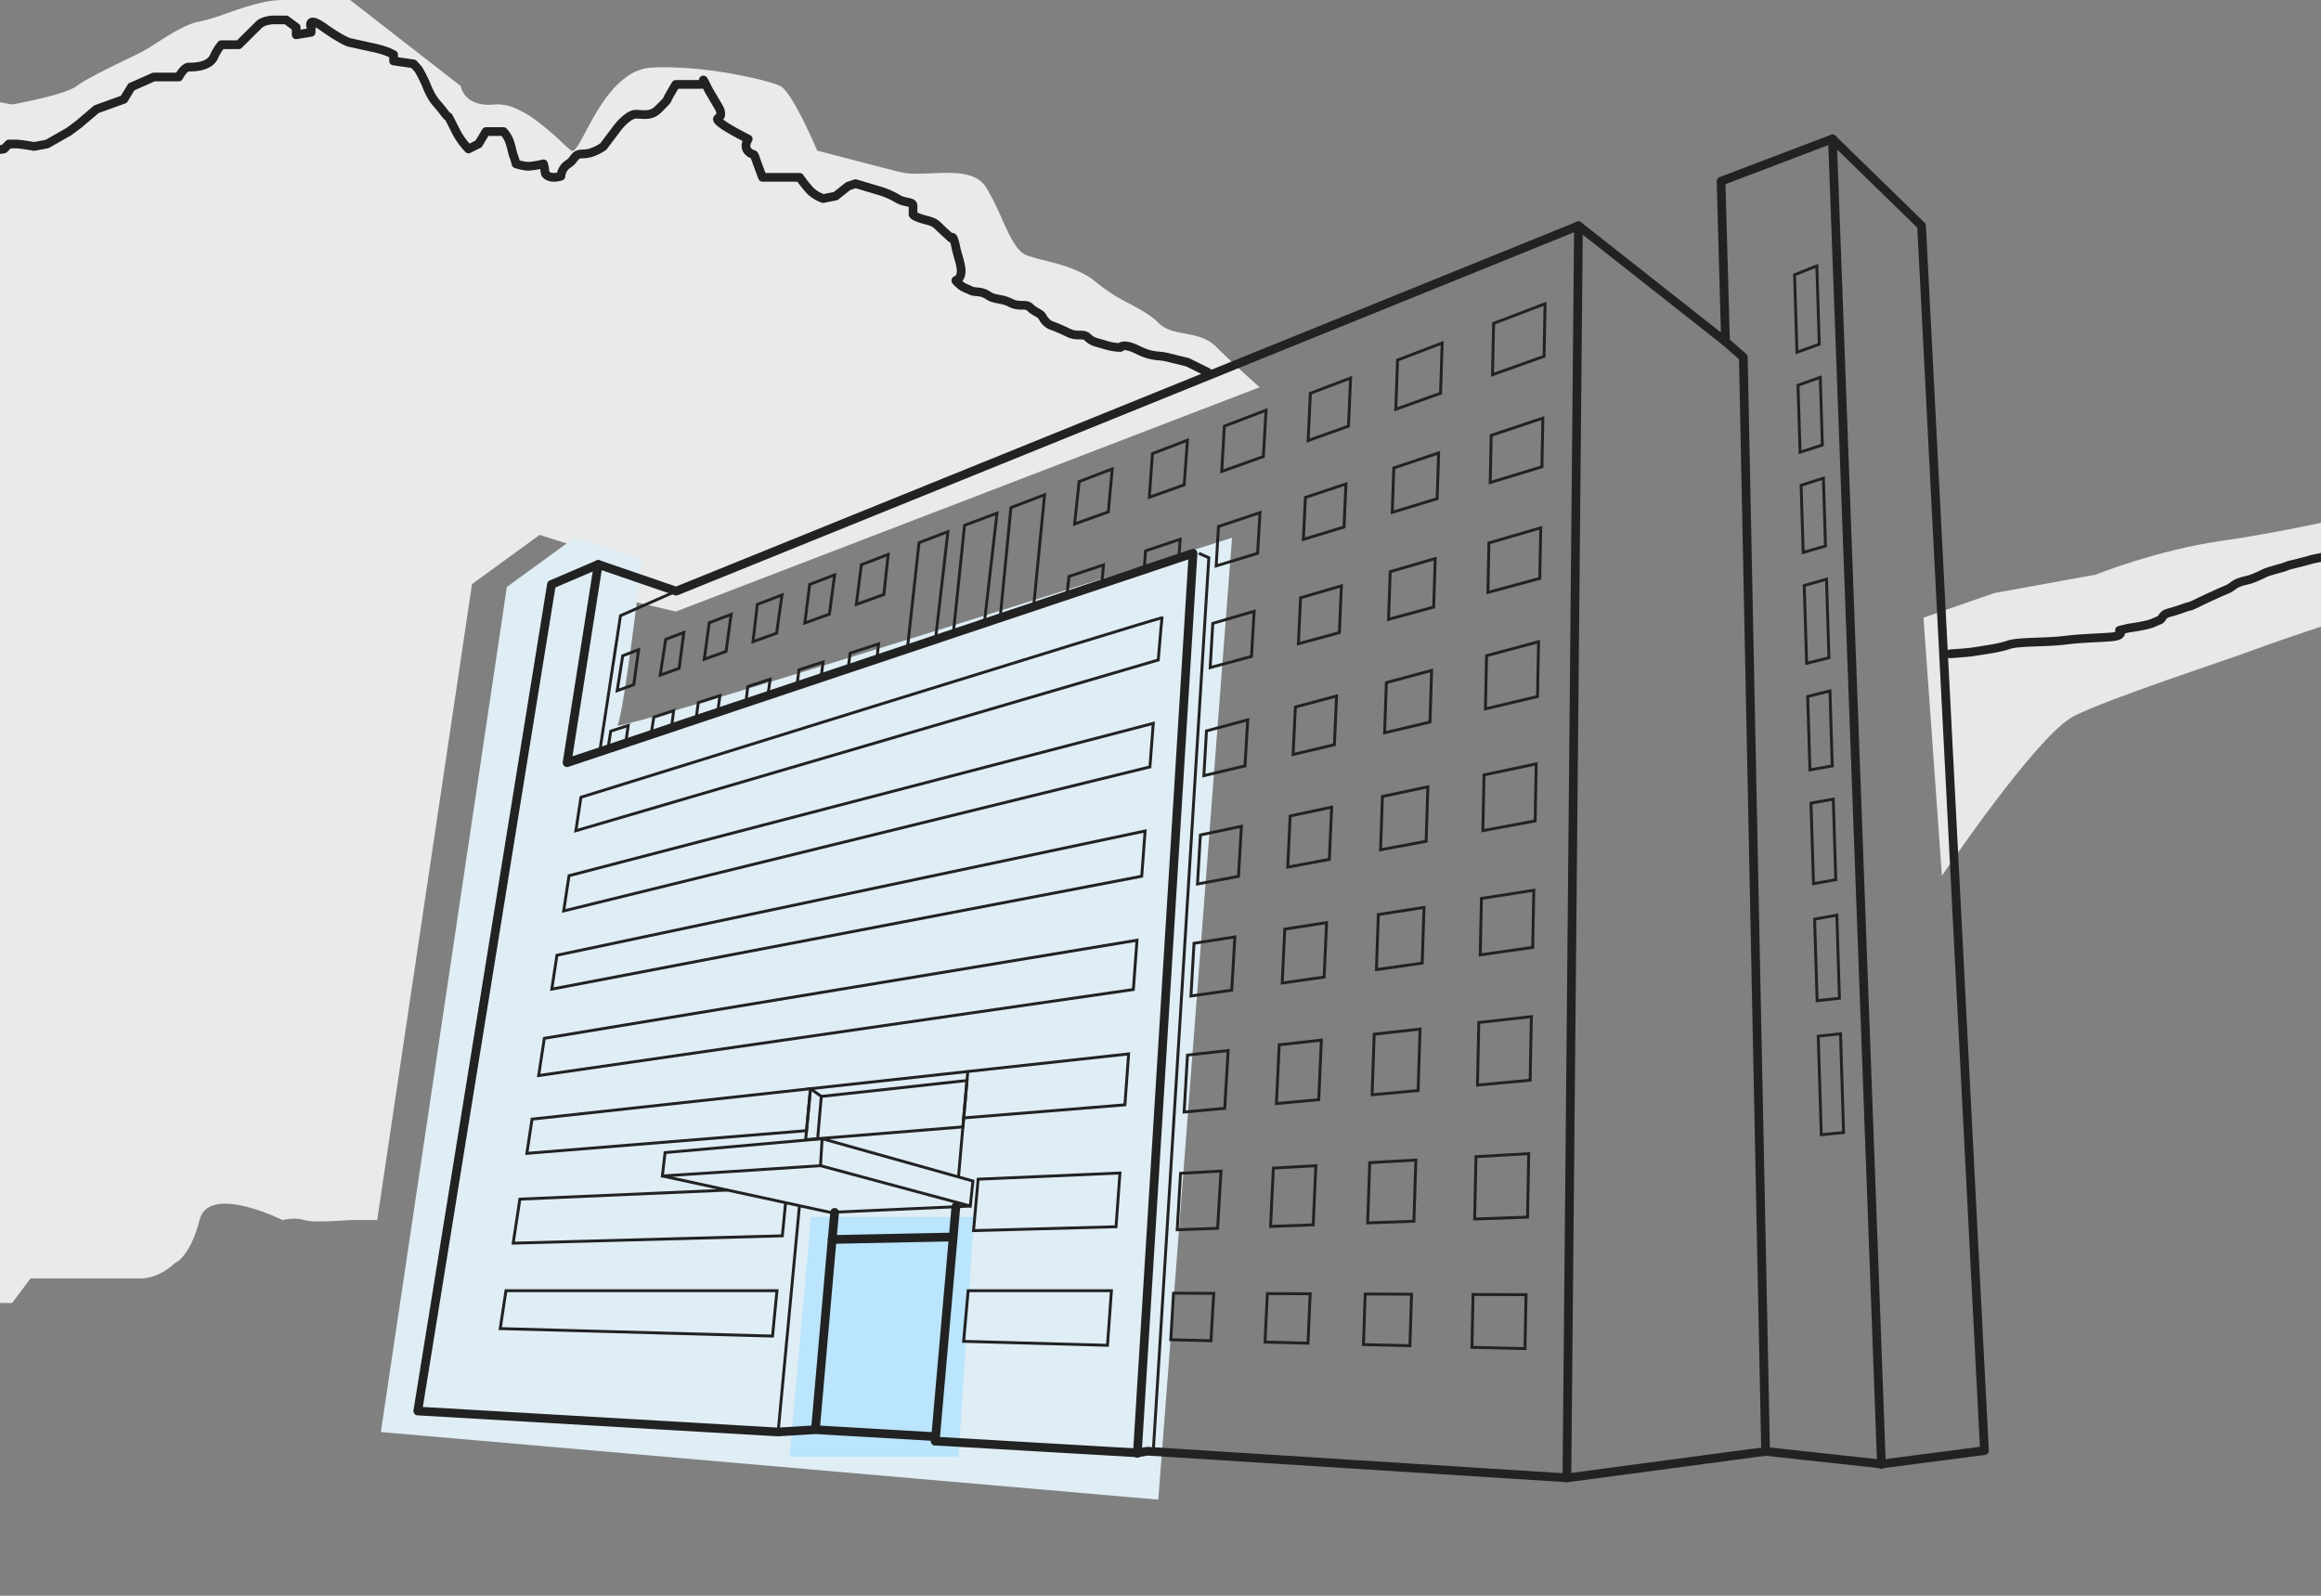<svg xmlns="http://www.w3.org/2000/svg" xmlns:xlink="http://www.w3.org/1999/xlink" width="800" height="550" viewBox="0 0 800 550">
  <rect x="0" y="0" width="800" height="550" fill="#808080" stroke="none"/>
  <defs>
    <clipPath id="clip-path">
      <rect id="Rectangle_4134" data-name="Rectangle 4134" width="800" height="550" transform="translate(0 1323)" fill="#f0f0f0"/>
    </clipPath>
  </defs>
  <g id="Mask_Group_65" data-name="Mask Group 65" transform="translate(0 -1323)" clip-path="url(#clip-path)">
    <g id="Group_1316" data-name="Group 1316" transform="translate(0 -367.422)">
      <path id="Subtraction_30" data-name="Subtraction 30" d="M-1486.106,816.594h-19.066L-1520,397.157c4.134,1.034,32.679,6.138,33.892,6.355.181-.031,18.052-3.21,22.244-6.355,3.375-2.531,12.927-7.141,18.634-9.895l.01-.005c1.47-.709,2.739-1.322,3.6-1.752,1.3-.65,3.083-1.789,5.147-3.107,4.71-3.008,10.571-6.751,14.977-7.485a65.275,65.275,0,0,0,9.2-2.766c6.281-2.179,13.4-4.648,19.4-4.648h23.3l38.13,29.658a7.4,7.4,0,0,0,1.553,3.229c1.207,1.473,3.592,3.229,8.1,3.229.636,0,1.307-.035,1.994-.1.359-.036.729-.054,1.1-.054a16.062,16.062,0,0,1,6.127,1.379,33.777,33.777,0,0,1,6.03,3.388,89.73,89.73,0,0,1,9.931,8.3,36.443,36.443,0,0,0,3.292,2.878.611.611,0,0,0,.344.108c1.058,0,2.524-2.749,4.553-6.554,2.254-4.228,5.06-9.489,8.77-13.909a27.8,27.8,0,0,1,6.226-5.647,16.046,16.046,0,0,1,7.645-2.6c1.471-.092,3.044-.139,4.676-.139a140.16,140.16,0,0,1,24.564,2.523c7.991,1.486,13.5,3.1,15.246,3.97,2.189,1.094,5.528,7.083,7.944,11.915,2.625,5.251,4.746,10.278,4.766,10.327.176.046,20.2,5.315,28.6,7.414a24.327,24.327,0,0,0,5.831.55c1.583,0,3.214-.068,4.94-.139l.078,0c1.611-.067,3.437-.143,5.169-.143,5.189,0,10.868.6,13.639,5.032a88.034,88.034,0,0,1,5.211,10.366c2.683,5.965,5.218,11.6,8.559,12.936a52.034,52.034,0,0,0,6.068,1.76c5.822,1.467,13.065,3.291,18.293,7.773a60.033,60.033,0,0,0,11.3,7.235c3.711,1.988,7.216,3.865,9.884,6.534,2.528,2.527,5.758,3.121,9.178,3.75,3.749.689,7.625,1.4,10.947,4.724,6.315,6.315,14.744,13.7,14.828,13.769l-201.245,77.321-25.244-5.94c.916-7.317,1.566-12.831,1.593-13.062l-23.3-7.419-23.3,16.947L-1360.257,788h-9.339c-.056,0-5.709.471-10.357.471a21,21,0,0,1-5.531-.471,10.624,10.624,0,0,0-3.335-.471,19.088,19.088,0,0,0-4.08.471,71.215,71.215,0,0,0-6.787-2.846c-3.533-1.279-8.653-2.8-12.985-2.8-4.92,0-7.89,1.9-8.827,5.649-1.641,6.565-3.857,10.247-5.428,12.18a8.886,8.886,0,0,1-3.045,2.648,21.667,21.667,0,0,1-3.442,2.648,16.051,16.051,0,0,1-8.208,2.648h-38.131l-6.354,8.473Z" transform="translate(1490.273 1322.922)" fill="#eaeaea"/>
      <path id="Path_1408" data-name="Path 1408" d="M2980.546,1527.345s-55.077-28.6-64.61-30.716-59.314-15.888-66.729-20.125-51.9-26.48-51.9-26.48-14.829-7.414-23.3-15.888-36.012-21.184-36.012-21.184l-62.492-16.947h-64.61s-54.018,7.414-68.847,12.71-38.131,5.3-45.545,11.651-37.072,26.479-46.6,29.657-24.361,10.592-29.657,14.829-37.071,23.3-37.071,23.3-27.539,5.3-37.072,8.473-38.131,9.533-60.374,12.71-43.427,11.651-43.427,11.651l-34.953,6.355-24.361,8.473,6.355,88.972s32.835-48.723,45.545-55.078,51.9-19.065,60.374-22.243,21.184-7.414,33.894-11.651,29.657-14.828,39.19-14.828,27.539-3.178,43.427-4.237,25.42,1.059,38.131,0,24.362,6.355,36.012,0,25.42-16.947,39.19-20.125,23.3,4.237,29.657,0,20.125-5.3,42.367,0,26.48,5.3,37.072,5.3,33.894,3.178,41.308,0,22.243-13.77,39.19-5.3,31.775,14.828,34.953,20.125,0,9.533,11.651,19.065,30.716,23.3,42.367,33.894,30.716,11.651,39.19,11.651,12.71-7.414,16.947,0,5.3,9.533,7.414,13.769-8.473-4.237,7.414,8.473,19.065,13.769,29.657,21.184-5.3,0,11.651,10.592,27.539,18.006,27.539,18.006l44.486,5.3Z" transform="translate(-1520 367.5)" fill="#e8e8e8"/>
      <path id="Path_1409" data-name="Path 1409" d="M399.243,2207.3l25.421-331.525s-213.955,67.788-211.837,64.61,8.474-57.2,8.474-57.2l-23.3-7.414-23.3,16.947L131.269,2184Z" fill="#dfedf5"/>
      <path id="Path_1410" data-name="Path 1410" d="M272.141,2192.476l7.414-82.616h56.137l-5.3,82.616Z" fill="#bae5fc"/>
      <path id="Path_1411" data-name="Path 1411" d="M884.119,134.177l-2.124-1.159-7.432-2.7-3.183-3.475-1.062-1.159-5.311-3.089-6.37-1.545-3.187-1.158s0-.773-3.187-1.159-5.308-1.545-5.308-1.931-7.432-1.158-9.557-1.93a52.681,52.681,0,0,0-7.435-1.931,73.752,73.752,0,0,1-7.432-2.317l-4.246-1.545-7.411-1.938s-1.087-.765-5.333-1.924-9.557-1.93-12.743-2.7a36.792,36.792,0,0,1-6.37-2.317s-6.373-1.159-7.435-1.931-6.37-2.317-6.37-2.317l-3.187-.773-2.124-2.7-4.246-1.545-5.311-1.545L753.51,89,748.2,87.064a19.947,19.947,0,0,0-3.187-1.93c-1.059-.386-7.432-1.545-7.432-1.545l-5.308-1.545-7.435-1.93a23.181,23.181,0,0,0-3.184-2.7c-2.124-1.545-4.249-1.545-6.373-2.318s-6.37-1.93-8.494-2.7a39.554,39.554,0,0,1-5.308-2.7l-3.187-1.931V62.29l-4.249-2.644-3.183-3.089s-4.249-3.089-4.249-3.475-2.124-1.545-2.124-1.545-2.124-.771-4.246-1.544-5.311-1.545-5.311-1.545l-3.187-1.159H661.7l-1.637-3.475-2.124-1.544-1.062-3.475s-4.249-.386-4.249-3.09-1.062-3.862-2.124-5.406a16.047,16.047,0,0,0-3.184-3.089l-7.435-1.159s-2.121-1.159-3.183-1.931-3.187-1.93-3.187-1.93l-5.308-1.931s1.059-.385,0-1.93-4.249-2.317-4.249-2.317-5.311.385-6.37-.773-4.249-2.318-5.311-3.862-5.308-3.862-5.308-3.862A21.019,21.019,0,0,0,601.66,5.2c-2.124-.386-7.9-1.443-8.727-1.687s-10.386-1.4-10.386-1.4l-3.187-.386S574.052.177,571.927.563s-8.494,1.544-11.681,2.317S549.628,4.425,548.565,5.2s-7.432,2.318-7.432,2.318a3.729,3.729,0,0,0-3.187,2.317c-1.062,2.318-1.062.773-4.249,3.089a32.068,32.068,0,0,0-4.246,3.475l-5.311,1.931s-3.183-1.159-3.183,0v3.165l-3.187.311s0-.386-3.187.386-5.308,1.545-5.308,1.545a29.544,29.544,0,0,0-4.249,1.158c-2.124.773-5.308-.386-7.432.773S489.1,27.98,489.1,27.98s-6.373,0-7.435.773,0,.386-3.183,1.159,2.121,0-3.187.773-12.743,1.083-12.743,1.083-10.619.461-10.619.847V33s2.124,1.209,0,1.184-8.494-.025-8.494-.025l-4.649-.277s-2.783.277-2.783,1.049-1.062,1.158-2.124,1.544a5.8,5.8,0,0,0-2.124,1.159,16.74,16.74,0,0,1-3.186,1.545s2.124-1.528,0-.765-3.184.765-5.308,1.536a8.538,8.538,0,0,0-3.187,1.931s-4.792,1.377-5.05,2.426-.258,1.822-1.32,2.208l-1.062.386-3.187,1.158v.63l-13.8,2.074v.646c0,1.284,3.184,1.754,0,2.871a22.593,22.593,0,0,0-5.311,2.661,2.631,2.631,0,0,0-3.187,1.159c-1.062,1.93-3.184,1.93-3.184,3.475s-2.124,1.93-2.124,2.317,1.062-1.159,0,.386-5.311,1.545-5.311,1.545l-1.062.771-5.469,2.286a27.255,27.255,0,0,1-4.087.8,13.55,13.55,0,0,0-3.183.771l-7.435.386v1.268s-3.184.277-3.184,1.049-2.124.771-2.124,1.544v1.545s0-1.159-2.124.773,1.062,0-3.187,2.317-3.183.773-4.246,2.317,3.183,1.613,0,2.545-3.187.159-6.373,1.7-5.308,2.318-5.308,3.862-1.062,1.931-1.062,2.7,1.062,1.544-2.124,2.317-5.308-.386-6.37,1.159,1.062.773-3.187,1.93-10.619.773-13.805,1.545-7.432,1.544-9.557,2.317-1.062-.386-4.246,1.159-7.435,2.317-8.5,2.7-3.876.757-6.715,1.537-4.963,1.167-4.963,1.167l-21.238,4.247s1.059-.771-2.124.386-10.619,2.318-11.681,2.7-7.432,1.93-7.432,1.93l-2.124.773s-4.249,1.159-5.311,1.545-3.183,1.544-5.308,2.317-4.249.773-6.373,2.317-1.059.773-5.308,2.7-4.249,1.93-7.432,3.475-1.062.386-5.311,1.93-5.308,1.159-6.37,2.7-.556.771-2.932,1.93-8.749,1.931-8.749,1.931l-3.187.771s2.124,1.931-3.187,2.318-9.557.386-15.927,1.158-15.93.386-19.113,1.545-9.557,1.931-11.681,2.317-8.494.773-8.494.773" transform="translate(563.188 1767.71)" fill="none" stroke="#222" stroke-linecap="round" stroke-linejoin="round" stroke-miterlimit="10" stroke-width="3"/>
      <g id="Group_1315" data-name="Group 1315" transform="translate(64.418 21)">
        <line id="Line_418" data-name="Line 418" x2="16.893" y2="456.888" transform="translate(567.185 1717.289)" fill="none" stroke="#222" stroke-linecap="round" stroke-miterlimit="10" stroke-width="3"/>
        <path id="Path_1412" data-name="Path 1412" d="M455.238,71.064l6.143,5.375,7.679,377.028" transform="translate(75.088 1716.102)" fill="none" stroke="#222" stroke-linecap="round" stroke-linejoin="round" stroke-miterlimit="10" stroke-width="3"/>
        <line id="Line_419" data-name="Line 419" x1="3.989" y2="431.548" transform="translate(475.657 1747.236)" fill="none" stroke="#222" stroke-linecap="round" stroke-miterlimit="10" stroke-width="3"/>
        <path id="Path_1413" data-name="Path 1413" d="M63.227,148.485,52.476,216.826,268.25,144.646l-19.2,310.222" transform="translate(78.553 1715.469)" fill="none" stroke="#222" stroke-linecap="round" stroke-linejoin="round" stroke-miterlimit="10" stroke-width="3"/>
        <path id="Path_1414" data-name="Path 1414" d="M63.824,213.179,71,166.259l19.2-8.447" transform="translate(78.456 1715.355)" fill="none" stroke="#222" stroke-miterlimit="10" stroke-width="1"/>
        <path id="Path_1415" data-name="Path 1415" d="M269.986,144.646l3.439,1.536L254.267,454.207" transform="translate(78.817 1715.469)" fill="none" stroke="#222" stroke-miterlimit="10" stroke-width="1"/>
        <path id="Path_1416" data-name="Path 1416" d="M491.124,180.732l-.836-27.088-7.68,2.195.834,26.813Z" transform="translate(74.852 1715.391)" fill="none" stroke="#222" stroke-miterlimit="10" stroke-width="1"/>
        <path id="Path_1417" data-name="Path 1417" d="M489.926,141.924l-.722-23.4-7.68,2.469.719,23.13Z" transform="translate(74.862 1715.694)" fill="none" stroke="#222" stroke-miterlimit="10" stroke-width="1"/>
        <path id="Path_1418" data-name="Path 1418" d="M492.284,218.345l-.8-25.85-7.679,1.92.786,25.3Z" transform="translate(74.842 1715.057)" fill="none" stroke="#222" stroke-miterlimit="10" stroke-width="1"/>
        <path id="Path_1419" data-name="Path 1419" d="M481.161,109.283l7.682-2.47-.72-23.34-7.679,2.742Z" transform="translate(74.871 1715.995)" fill="none" stroke="#222" stroke-miterlimit="10" stroke-width="1"/>
        <path id="Path_1420" data-name="Path 1420" d="M484.96,231.5l.863,27.764,7.68-1.372-.857-27.765Z" transform="translate(74.832 1714.733)" fill="none" stroke="#222" stroke-miterlimit="10" stroke-width="1"/>
        <path id="Path_1421" data-name="Path 1421" d="M487.478,312.524l1.056,33.975,7.679-.767-1.05-34.032Z" transform="translate(74.81 1714.031)" fill="none" stroke="#222" stroke-miterlimit="10" stroke-width="1"/>
        <path id="Path_1422" data-name="Path 1422" d="M493.891,270.455l-7.678,1.371.873,28.1,7.688-.824Z" transform="translate(74.821 1714.386)" fill="none" stroke="#222" stroke-miterlimit="10" stroke-width="1"/>
        <path id="Path_1423" data-name="Path 1423" d="M487.762,71.747l-.834-27.016L479.249,47.8l.83,26.688Z" transform="translate(74.881 1716.329)" fill="none" stroke="#222" stroke-miterlimit="10" stroke-width="1"/>
        <path id="Path_1424" data-name="Path 1424" d="M254.922,125.008l12.012-4.29,1.126-15.373-12.067,4.605Z" transform="translate(76.811 1715.807)" fill="none" stroke="#222" stroke-miterlimit="10" stroke-width="1"/>
        <path id="Path_1425" data-name="Path 1425" d="M240.565,130.141l1.35-14.817-11.406,4.352-1.569,14.617Z" transform="translate(77.035 1715.721)" fill="none" stroke="#222" stroke-miterlimit="10" stroke-width="1"/>
        <path id="Path_1426" data-name="Path 1426" d="M253.593,143.771l-.46,6.468,11.938-3.993.474-6.468Z" transform="translate(76.827 1715.511)" fill="none" stroke="#222" stroke-miterlimit="10" stroke-width="1"/>
        <path id="Path_1427" data-name="Path 1427" d="M238.879,148.686l-11.9,3.977-.7,6.56,12.013-4.018Z" transform="translate(77.058 1715.434)" fill="none" stroke="#222" stroke-miterlimit="10" stroke-width="1"/>
        <path id="Path_1428" data-name="Path 1428" d="M371.285,221.671l-.406,19.212,18.016-3.368.377-19.651Z" transform="translate(75.814 1714.839)" fill="none" stroke="#222" stroke-miterlimit="10" stroke-width="1"/>
        <path id="Path_1429" data-name="Path 1429" d="M370.377,264.618l-.411,19.445,18.084-2.572.378-19.69Z" transform="translate(75.822 1714.461)" fill="none" stroke="#222" stroke-miterlimit="10" stroke-width="1"/>
        <path id="Path_1430" data-name="Path 1430" d="M386.669,353.374l-18.19,1.028-.454,21.5,18.225-.657Z" transform="translate(75.838 1713.673)" fill="none" stroke="#222" stroke-miterlimit="10" stroke-width="1"/>
        <path id="Path_1431" data-name="Path 1431" d="M369.465,307.761l-.456,21.564,18.154-1.67.42-21.92Z" transform="translate(75.83 1714.083)" fill="none" stroke="#222" stroke-miterlimit="10" stroke-width="1"/>
        <path id="Path_1432" data-name="Path 1432" d="M372.991,141l-.361,17.066,17.884-4.841.334-17.426Z" transform="translate(75.799 1715.545)" fill="none" stroke="#222" stroke-miterlimit="10" stroke-width="1"/>
        <path id="Path_1433" data-name="Path 1433" d="M392,76.012l.348-18.115-17.74,6.77-.374,17.689Z" transform="translate(75.785 1716.215)" fill="none" stroke="#222" stroke-miterlimit="10" stroke-width="1"/>
        <path id="Path_1434" data-name="Path 1434" d="M367.466,402.328l-.385,18.208,18.289.46.357-18.59Z" transform="translate(75.846 1713.252)" fill="none" stroke="#222" stroke-miterlimit="10" stroke-width="1"/>
        <path id="Path_1435" data-name="Path 1435" d="M372.161,180.21l-.388,18.329,17.95-4.258.363-18.884Z" transform="translate(75.806 1715.204)" fill="none" stroke="#222" stroke-miterlimit="10" stroke-width="1"/>
        <path id="Path_1436" data-name="Path 1436" d="M373.781,103.6l-.344,16.258,17.82-5.421.322-16.783Z" transform="translate(75.792 1715.873)" fill="none" stroke="#222" stroke-miterlimit="10" stroke-width="1"/>
        <path id="Path_1437" data-name="Path 1437" d="M334.531,270.214l-.657,18.989,15.781-2.245.619-19.2Z" transform="translate(76.132 1714.41)" fill="none" stroke="#222" stroke-miterlimit="10" stroke-width="1"/>
        <path id="Path_1438" data-name="Path 1438" d="M335.953,229.153l-.637,18.388,15.7-2.935.6-18.77Z" transform="translate(76.12 1714.77)" fill="none" stroke="#222" stroke-miterlimit="10" stroke-width="1"/>
        <path id="Path_1439" data-name="Path 1439" d="M333.089,311.829l-.723,20.872,15.862-1.458.681-21.182Z" transform="translate(76.145 1714.046)" fill="none" stroke="#222" stroke-miterlimit="10" stroke-width="1"/>
        <path id="Path_1440" data-name="Path 1440" d="M347.444,355.591l-15.9.9-.719,20.765,15.941-.575Z" transform="translate(76.158 1713.654)" fill="none" stroke="#222" stroke-miterlimit="10" stroke-width="1"/>
        <path id="Path_1441" data-name="Path 1441" d="M337.324,189.569l-.6,17.3,15.629-3.707.572-17.78Z" transform="translate(76.108 1715.118)" fill="none" stroke="#222" stroke-miterlimit="10" stroke-width="1"/>
        <path id="Path_1442" data-name="Path 1442" d="M356.035,88.869l.557-17.321L341.208,77.42l-.588,16.954Z" transform="translate(76.074 1716.098)" fill="none" stroke="#222" stroke-miterlimit="10" stroke-width="1"/>
        <path id="Path_1443" data-name="Path 1443" d="M338.66,151l-.569,16.422,15.55-4.209.539-16.734Z" transform="translate(76.096 1715.453)" fill="none" stroke="#222" stroke-miterlimit="10" stroke-width="1"/>
        <path id="Path_1444" data-name="Path 1444" d="M329.962,402.166l-.6,17.427,16.013.4.571-17.761Z" transform="translate(76.171 1713.253)" fill="none" stroke="#222" stroke-miterlimit="10" stroke-width="1"/>
        <path id="Path_1445" data-name="Path 1445" d="M339.909,114.924l-.53,15.312,15.476-4.708.508-15.767Z" transform="translate(76.085 1715.769)" fill="none" stroke="#222" stroke-miterlimit="10" stroke-width="1"/>
        <path id="Path_1446" data-name="Path 1446" d="M302,275.292l-.887,18.577,14.466-2.057.829-18.767Z" transform="translate(76.414 1714.364)" fill="none" stroke="#222" stroke-miterlimit="10" stroke-width="1"/>
        <path id="Path_1447" data-name="Path 1447" d="M312.673,357.556l-14.644.828-.96,20.094,14.7-.53Z" transform="translate(76.449 1713.637)" fill="none" stroke="#222" stroke-miterlimit="10" stroke-width="1"/>
        <path id="Path_1448" data-name="Path 1448" d="M303.88,235.943l-.843,17.64,14.349-2.682.794-17.985Z" transform="translate(76.397 1714.709)" fill="none" stroke="#222" stroke-miterlimit="10" stroke-width="1"/>
        <path id="Path_1449" data-name="Path 1449" d="M300.077,315.521l-.968,20.244,14.586-1.341L314.6,313.9Z" transform="translate(76.431 1714.013)" fill="none" stroke="#222" stroke-miterlimit="10" stroke-width="1"/>
        <path id="Path_1450" data-name="Path 1450" d="M307.5,160.078l-.756,15.839,14.119-3.822.712-16.116Z" transform="translate(76.366 1715.371)" fill="none" stroke="#222" stroke-miterlimit="10" stroke-width="1"/>
        <path id="Path_1451" data-name="Path 1451" d="M295.946,402.019l-.8,16.72,14.808.373.751-17.029Z" transform="translate(76.465 1713.254)" fill="none" stroke="#222" stroke-miterlimit="10" stroke-width="1"/>
        <path id="Path_1452" data-name="Path 1452" d="M305.689,198.066l-.781,16.358,14.238-3.378.742-16.793Z" transform="translate(76.381 1715.042)" fill="none" stroke="#222" stroke-miterlimit="10" stroke-width="1"/>
        <path id="Path_1453" data-name="Path 1453" d="M324.039,100.307l.734-16.61L310.9,88.991l-.778,16.287Z" transform="translate(76.337 1715.993)" fill="none" stroke="#222" stroke-miterlimit="10" stroke-width="1"/>
        <path id="Path_1454" data-name="Path 1454" d="M309.171,125.2l-.69,14.452,14.008-4.262.656-14.858Z" transform="translate(76.351 1715.676)" fill="none" stroke="#222" stroke-miterlimit="10" stroke-width="1"/>
        <path id="Path_1455" data-name="Path 1455" d="M272.663,242.55l-.991,16.9,14.117-2.638,1.022-17.258Z" transform="translate(76.667 1714.652)" fill="none" stroke="#222" stroke-miterlimit="10" stroke-width="1"/>
        <path id="Path_1456" data-name="Path 1456" d="M270.453,280.214l-1.066,18.169,14.058-2,1.088-18.368Z" transform="translate(76.687 1714.321)" fill="none" stroke="#222" stroke-miterlimit="10" stroke-width="1"/>
        <path id="Path_1457" data-name="Path 1457" d="M279.712,359.419l-13.952.788-1.14,19.447,13.923-.5Z" transform="translate(76.728 1713.621)" fill="none" stroke="#222" stroke-miterlimit="10" stroke-width="1"/>
        <path id="Path_1458" data-name="Path 1458" d="M268.173,319.088l-1.152,19.633,13.994-1.286,1.179-19.914Z" transform="translate(76.707 1713.982)" fill="none" stroke="#222" stroke-miterlimit="10" stroke-width="1"/>
        <path id="Path_1459" data-name="Path 1459" d="M274.786,206.364l-.905,15.427,14.181-3.364L289,202.546Z" transform="translate(76.648 1714.971)" fill="none" stroke="#222" stroke-miterlimit="10" stroke-width="1"/>
        <path id="Path_1460" data-name="Path 1460" d="M294.43,110.885l.946-15.972L281,100.4l-.916,15.609Z" transform="translate(76.595 1715.897)" fill="none" stroke="#222" stroke-miterlimit="10" stroke-width="1"/>
        <path id="Path_1461" data-name="Path 1461" d="M276.98,168.968l-.9,15.255,14.232-3.853.921-15.555Z" transform="translate(76.629 1715.295)" fill="none" stroke="#222" stroke-miterlimit="10" stroke-width="1"/>
        <path id="Path_1462" data-name="Path 1462" d="M263.318,401.878l-.941,16.042,13.852.349.967-16.33Z" transform="translate(76.747 1713.255)" fill="none" stroke="#222" stroke-miterlimit="10" stroke-width="1"/>
        <path id="Path_1463" data-name="Path 1463" d="M278.956,135.29l-.8,13.59,14.28-4.344.831-14.027Z" transform="translate(76.612 1715.591)" fill="none" stroke="#222" stroke-miterlimit="10" stroke-width="1"/>
        <path id="Path_1464" data-name="Path 1464" d="M174.819,140.927,170.8,177.522l9.687-3.241,4.291-37.154Z" transform="translate(77.535 1715.533)" fill="none" stroke="#222" stroke-miterlimit="10" stroke-width="1"/>
        <path id="Path_1465" data-name="Path 1465" d="M190.647,134.884l-3.877,37.285,10.7-3.581,4.359-37.884Z" transform="translate(77.398 1715.589)" fill="none" stroke="#222" stroke-miterlimit="10" stroke-width="1"/>
        <path id="Path_1466" data-name="Path 1466" d="M206.77,128.729l-3.706,37.981,11.535-3.859,3.77-38.549Z" transform="translate(77.258 1715.644)" fill="none" stroke="#222" stroke-miterlimit="10" stroke-width="1"/>
        <path id="Path_1467" data-name="Path 1467" d="M93,172.172l-6.238,2.38L84.87,186.887l6.528-2.355Z" transform="translate(78.275 1715.232)" fill="none" stroke="#222" stroke-miterlimit="10" stroke-width="1"/>
        <path id="Path_1468" data-name="Path 1468" d="M109.453,165.889l-7.545,2.879-1.729,12.592,7.513-2.71Z" transform="translate(78.143 1715.286)" fill="none" stroke="#222" stroke-miterlimit="10" stroke-width="1"/>
        <path id="Path_1469" data-name="Path 1469" d="M153.053,162.279l9.492-3.422,1.488-13.8-9.232,3.523Z" transform="translate(77.688 1715.465)" fill="none" stroke="#222" stroke-miterlimit="10" stroke-width="1"/>
        <path id="Path_1470" data-name="Path 1470" d="M127.116,159.146l-8.488,3.239-1.5,12.858,8.141-2.936Z" transform="translate(77.997 1715.344)" fill="none" stroke="#222" stroke-miterlimit="10" stroke-width="1"/>
        <path id="Path_1471" data-name="Path 1471" d="M105.568,194.12,98.1,196.552l-.8,5.834,7.471-2.5Z" transform="translate(78.168 1715.043)" fill="none" stroke="#222" stroke-miterlimit="10" stroke-width="1"/>
        <path id="Path_1472" data-name="Path 1472" d="M88.715,205.259l.764-5.9L82.621,201.6l-.922,6.009Z" transform="translate(78.302 1714.998)" fill="none" stroke="#222" stroke-miterlimit="10" stroke-width="1"/>
        <path id="Path_1473" data-name="Path 1473" d="M73.671,204.514l-6.01,1.958-.979,6.159,6.154-2.059Z" transform="translate(78.431 1714.954)" fill="none" stroke="#222" stroke-miterlimit="10" stroke-width="1"/>
        <path id="Path_1474" data-name="Path 1474" d="M75.639,190.221,77.3,178.165l-5.477,2.091-1.914,12.031Z" transform="translate(78.403 1715.18)" fill="none" stroke="#222" stroke-miterlimit="10" stroke-width="1"/>
        <path id="Path_1475" data-name="Path 1475" d="M150.885,179.352l-.681,5.336,9.919-3.318.562-5.21Z" transform="translate(77.713 1715.198)" fill="none" stroke="#222" stroke-miterlimit="10" stroke-width="1"/>
        <path id="Path_1476" data-name="Path 1476" d="M123.019,188.435l-7.716,2.513-.657,5.637,7.585-2.538Z" transform="translate(78.019 1715.092)" fill="none" stroke="#222" stroke-miterlimit="10" stroke-width="1"/>
        <path id="Path_1477" data-name="Path 1477" d="M136.824,155.44l-1.672,13.3,8.476-3.056,1.785-13.521Z" transform="translate(77.842 1715.404)" fill="none" stroke="#222" stroke-miterlimit="10" stroke-width="1"/>
        <path id="Path_1478" data-name="Path 1478" d="M141.427,182.437,133.1,185.15l-.691,5.493,8.3-2.778Z" transform="translate(77.866 1715.144)" fill="none" stroke="#222" stroke-miterlimit="10" stroke-width="1"/>
        <path id="Path_1479" data-name="Path 1479" d="M86.548,352.956l-.925,8.063,54.5-3.543,51.628,13.909.915-8.63-51.979-14.589Z" transform="translate(78.268 1713.718)" fill="none" stroke="#222" stroke-miterlimit="10" stroke-width="1"/>
        <path id="Path_1480" data-name="Path 1480" d="M191.747,371.5l-48.3,2.171L85.623,361.131" transform="translate(78.268 1713.606)" fill="none" stroke="#222" stroke-miterlimit="10" stroke-width="1"/>
        <line id="Line_420" data-name="Line 420" x1="0.565" y2="9.31" transform="translate(218.387 2061.883)" fill="none" stroke="#222" stroke-miterlimit="10" stroke-width="1"/>
        <path id="Path_1481" data-name="Path 1481" d="M48.949,284.019,47.174,295.7l203.339-38.905c.395-5.309.784-10.522,1.164-15.6Z" transform="translate(78.599 1714.638)" fill="none" stroke="#222" stroke-miterlimit="10" stroke-width="1"/>
        <path id="Path_1482" data-name="Path 1482" d="M256.285,181.61c.739-9.06,1.226-14.416,1.353-14.531.88-.8-200.344,61.858-200.344,61.858L55.541,240.47Z" transform="translate(78.527 1715.276)" fill="none" stroke="#222" stroke-miterlimit="10" stroke-width="1"/>
        <path id="Path_1483" data-name="Path 1483" d="M247.588,296.16c.416-5.669.835-11.346,1.251-16.984l-204.281,33.8-1.95,12.837Z" transform="translate(78.638 1714.311)" fill="none" stroke="#222" stroke-miterlimit="10" stroke-width="1"/>
        <path id="Path_1484" data-name="Path 1484" d="M53.15,256.283l-1.845,12.142,202.073-49.644c.4-5.3.786-10.321,1.148-15.006Z" transform="translate(78.564 1714.96)" fill="none" stroke="#222" stroke-miterlimit="10" stroke-width="1"/>
        <path id="Path_1485" data-name="Path 1485" d="M124.634,401.019H31.224L29.24,414.073l93.863,2.583Z" transform="translate(78.753 1713.263)" fill="none" stroke="#222" stroke-miterlimit="10" stroke-width="1"/>
        <path id="Path_1486" data-name="Path 1486" d="M107.613,366.037,36.06,369.15l-2.306,15.175,92.772-2.525,1.117-11.42" transform="translate(78.715 1713.564)" fill="none" stroke="#222" stroke-miterlimit="10" stroke-width="1"/>
        <path id="Path_1487" data-name="Path 1487" d="M195.389,362.228,193.8,379.956l49.122-1.337c.417-5.763.868-11.972,1.344-18.517Z" transform="translate(77.337 1713.615)" fill="none" stroke="#222" stroke-miterlimit="10" stroke-width="1"/>
        <path id="Path_1488" data-name="Path 1488" d="M191.916,401.019l-1.563,17.449,49.588,1.364s.508-7.063,1.356-18.813Z" transform="translate(77.367 1713.263)" fill="none" stroke="#222" stroke-miterlimit="10" stroke-width="1"/>
        <path id="Path_1489" data-name="Path 1489" d="M136.265,330.785,40.29,341.277l-1.793,11.8,96.4-7.824Z" transform="translate(78.674 1713.867)" fill="none" stroke="#222" stroke-miterlimit="10" stroke-width="1"/>
        <path id="Path_1490" data-name="Path 1490" d="M191.79,324.753l-1.409,16,55.568-4.51c.418-5.735.848-11.6,1.283-17.553Z" transform="translate(77.367 1713.971)" fill="none" stroke="#222" stroke-miterlimit="10" stroke-width="1"/>
        <path id="Path_1491" data-name="Path 1491" d="M190.965,324.847l-53.852,5.887,3.732,2.664-1.259,14.567" transform="translate(77.825 1713.918)" fill="none" stroke="#222" stroke-miterlimit="10" stroke-width="1"/>
        <path id="Path_1492" data-name="Path 1492" d="M135.444,348.326l54.193-4.4,1.408-15.993-50.214,5.489" transform="translate(77.84 1713.892)" fill="none" stroke="#222" stroke-miterlimit="10" stroke-width="1"/>
        <path id="Path_1493" data-name="Path 1493" d="M137.643,445.472l41.3,2.4v1.536l69.675,4.051,3.472-.566,144.718,9.181,68.342-9.124,39.929,4.351,35.5-4.624L518.9,30.528,488.185.58l-38.394,14.59,1.536,55.287-50.68-39.929L89.656,156.461,62.78,147.245l-16.125,6.911L.582,439.039l124.207,7.221,12.854-.788,5.764-65.56L185,379.057" transform="translate(79 1716.708)" fill="none" stroke="#222" stroke-linecap="round" stroke-linejoin="round" stroke-miterlimit="10" stroke-width="3"/>
        <line id="Line_421" data-name="Line 421" x1="7.112" y2="80.792" transform="translate(257.942 2085.326)" fill="none" stroke="#222" stroke-linecap="round" stroke-miterlimit="10" stroke-width="3"/>
        <line id="Line_422" data-name="Line 422" x1="1.791" y2="20.35" transform="translate(265.956 2054.726)" fill="none" stroke="#222" stroke-miterlimit="10" stroke-width="1"/>
        <line id="Line_423" data-name="Line 423" y1="17.566" x2="1.656" transform="translate(213.283 2044.652)" fill="none" stroke="#222" stroke-miterlimit="10" stroke-width="1"/>
        <line id="Line_424" data-name="Line 424" y1="77.989" x2="7.35" transform="translate(203.788 2084.98)" fill="none" stroke="#222" stroke-miterlimit="10" stroke-width="1"/>
        <line id="Line_425" data-name="Line 425" y1="9.347" x2="0.852" transform="translate(222.407 2087.274)" fill="none" stroke="#222" stroke-linecap="round" stroke-miterlimit="10" stroke-width="3"/>
      </g>
      <path id="Path_1495" data-name="Path 1495" d="M.224,82.341l13.254-2.1L15.2,78.531h2.583a48.793,48.793,0,0,1,6.025.855l4.547-.855,7.506-4.277L39.3,71.69l6.028-5.133,9.47-3.419,2.581-4.277,7.748-3.422h8.609s1.722-3.419,3.445-3.419,6.886,0,8.609-3.422a19.068,19.068,0,0,1,2.583-4.275H94.4s5.164-5.133,6.886-6.841,5.167-1.711,5.167-1.711h4.3l3.444,2.564V40.9l5.164-.855V38.54s-1.722-4.48,4.306-.205,8.609,5.133,8.609,5.133l7.748,1.711a35.435,35.435,0,0,1,6.025,1.708l1.722.855v2.176l6.886,1,1.722,1.954a45.067,45.067,0,0,1,3.011,6.181c2.153,4.935,3.014,4.935,5.6,8.357s.861,0,2.581,3.422l1.722,3.419a25.929,25.929,0,0,0,4.306,5.988l3.442-1.711,2.583-4.277h6.025a10.586,10.586,0,0,1,1.722,2.566c.861,1.711,1.609,5.911,1.667,5.52a20.039,20.039,0,0,1,.917,3.032,17.618,17.618,0,0,0,4.3.855,30.633,30.633,0,0,0,5.167-.855c.861,2.566,0,3.422,1.722,4.275s4.3,0,4.3,0a5.512,5.512,0,0,1,2.583-4.275c2.581-1.711,1.722-3.422,5.164-3.422s6.886-2.564,6.886-2.564l5.167-6.844s3.442-4.275,6.025-4.275,5.164.855,7.748-1.711,3.032-3.039,3.238-3.657,2.787-4.9,2.787-4.9h8.609c1.722,0,0-3.419,1.722,0s1.123,2.091,2.714,4.9,2.452,3.657,2.452,5.368-2.583,1,0,3.067,9.467,5.485,9.467,5.485-1.72,2.566,0,4.275,1.722,0,2.583,2.566,2.339,6.366,2.339,6.366h12.8a40.7,40.7,0,0,0,3.8,4.753,12.619,12.619,0,0,0,4.3,2.566l4.306-.855,4.3-3.422,2.583-.855,8.609,2.566a27.216,27.216,0,0,1,5.784,2.566c2.825,1.708,5.408.853,5.408,2.564v2.882s0,.54,2.583,1.4,4.3.855,6.025,2.564,4.51,4.21,4.51,4.21.655-1.643,1.516,2.634,2.583,7.7,1.722,10.26-2.583.855-.861,2.566,2.583,1.711,4.306,2.566,3.442,0,6.025,1.711,4.3.855,7.748,2.564,5.164,0,6.886,1.711,3.444,1.711,4.306,3.422a6.4,6.4,0,0,0,2.581,2.564,51.4,51.4,0,0,1,6.028,2.566c3.442,1.711,5.164,0,6.887,1.711s3.442,1.711,6.025,2.566a18.56,18.56,0,0,0,5.167.855s.859-1.711,6.025.853,6.886,1.711,10.331,2.566l6.886,1.711,6.886,3.422" transform="translate(-12.109 1661.518)" fill="none" stroke="#222" stroke-linecap="round" stroke-linejoin="round" stroke-miterlimit="10" stroke-width="3"/>
    </g>
  </g>
</svg>
